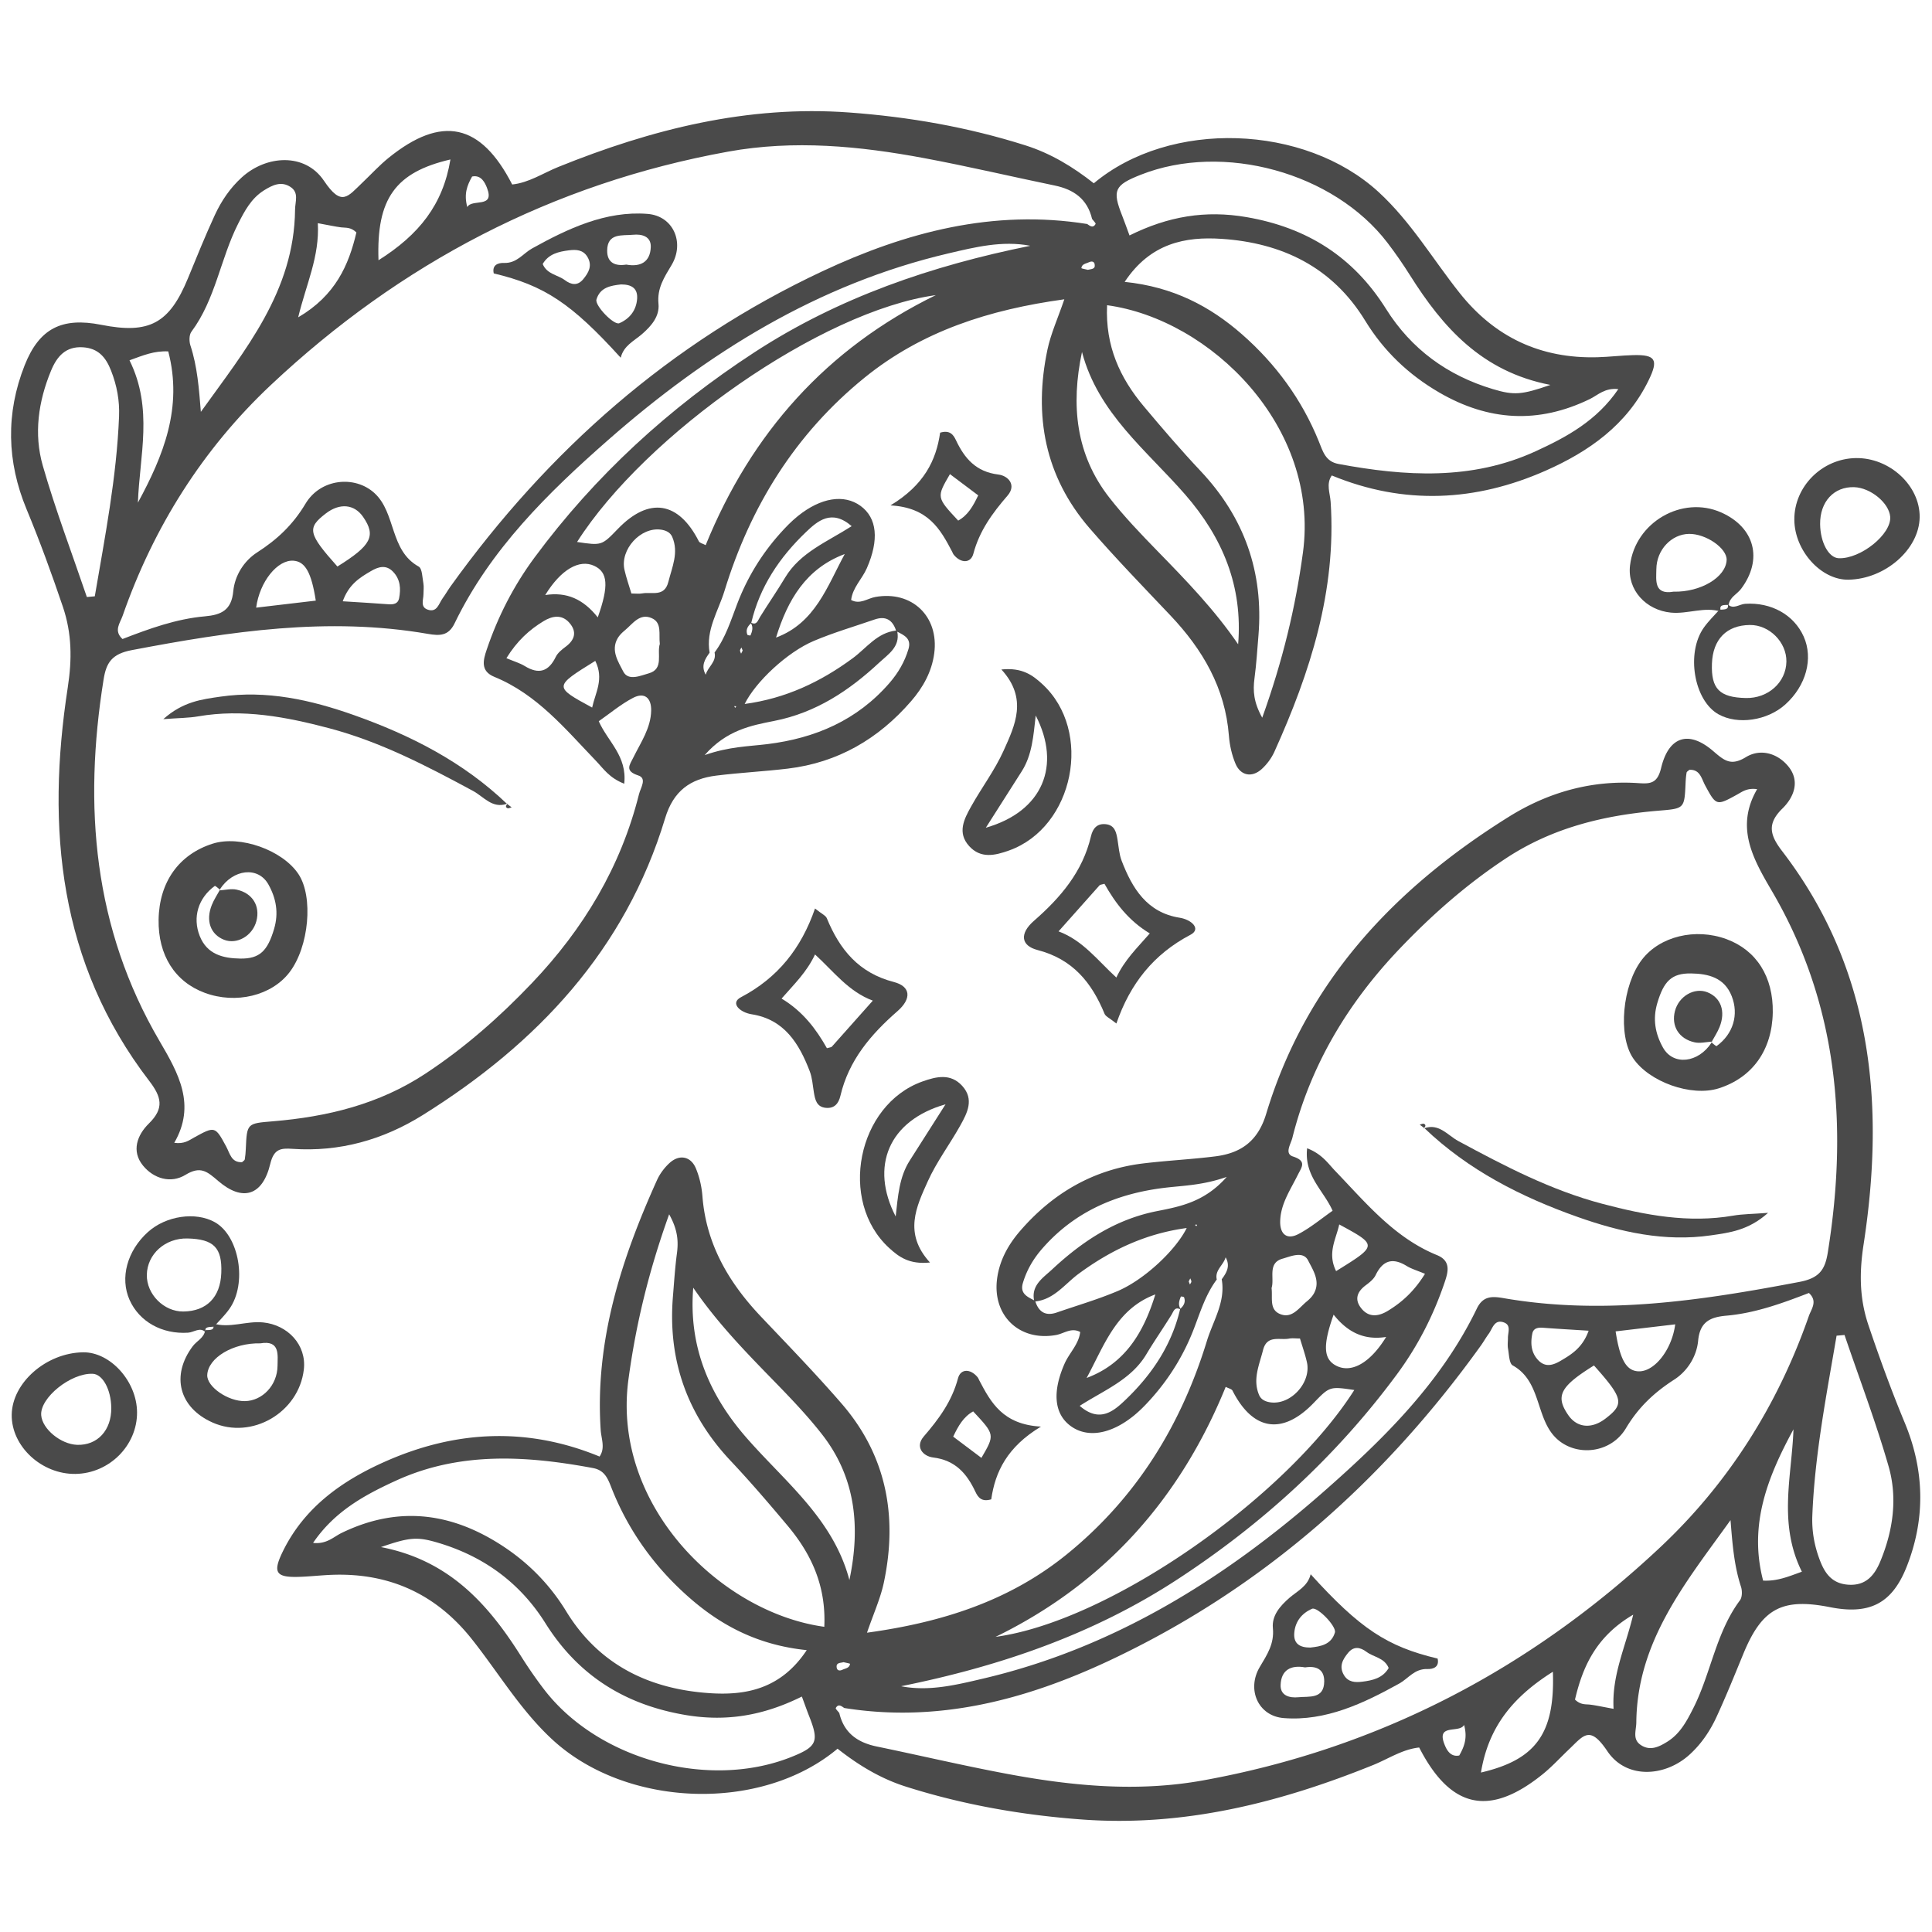 <svg version="1.1" id="Calque_1" xmlns="http://www.w3.org/2000/svg" x="0" y="0" viewBox="0 0 1080 1080" style="enable-background:new 0 0 1080 1080" xml:space="preserve"><style>.st0{fill:#4a4a4a}</style><path class="st0" d="M913.02 198.51c-6.7.17-13.38 1.01-20.08 1.19-31.65.85-57.33-11.14-77.05-35.99-14.98-18.88-27.26-39.86-45.28-56.39-41.38-37.96-116.55-40.57-159.16-4.86-11.5-9.05-23.87-16.65-38.19-21.19-32.14-10.2-65.08-15.94-98.57-18.39-56.8-4.16-110.39 9.35-162.56 30.43-8.54 3.45-16.46 8.84-25.81 9.82-17.58-34.27-39.37-38.89-69.05-14.93-5.2 4.2-9.75 9.2-14.61 13.82-8.34 7.93-11.66 13.76-21.56-.97-10.57-15.71-32.12-14.43-45.92-1.91-6.6 5.99-11.46 13.22-15.12 21.14-5.33 11.55-10.09 23.36-14.93 35.13-10.44 25.43-21.61 31.49-48.54 26.16-22.05-4.36-34.65 2.02-42.81 22.63-10.62 26.84-9.96 53.89 1.04 80.39 7.46 17.97 14.1 36.18 20.33 54.6 5.07 15 5.15 29.39 2.72 45.18-12.1 78.7-4.96 153.99 45.51 219.81 6.85 8.93 8.62 15.28-.16 23.88-6.46 6.34-9.98 15.37-3.23 23.57 6.02 7.32 15.56 10.07 23.64 5.14 8.48-5.17 12.12-1.94 18.41 3.45 13.65 11.71 24.8 8.13 29.03-9.58 2.03-8.48 5.89-8.88 12.44-8.43 26.34 1.82 50.7-5.07 72.79-18.87 63.9-39.91 113.23-92.19 135.52-165.97 4.65-15.39 14.17-22 28.56-23.8 13.3-1.66 26.72-2.31 40.03-3.91 27.93-3.35 50.63-16.58 68.89-37.67 6.69-7.72 11.58-16.46 12.95-26.8 2.73-20.62-12.5-35.18-32.97-31.47-4.45.81-8.51 4.36-13.49 1.68.83-6.95 6.12-11.7 8.77-17.75 6.94-15.88 5.79-28.13-3.57-34.9-9.17-6.62-22.09-4.63-34.95 5.71-3.63 2.92-6.93 6.33-10.04 9.82-10.36 11.62-18.33 24.69-23.9 39.29-3.56 9.34-6.54 19.01-12.65 27.18 1.2 5.2-3.68 7.89-4.95 12.4-2.79-4.98-.46-8.66 2.18-12.29-2.24-12.66 4.83-23.2 8.28-34.43 14.48-47.28 39.55-87.84 78.28-119.27 32.2-26.13 69.83-38.08 111.73-43.85-3.64 10.67-7.55 19.19-9.44 28.14-7.76 36.86-1.51 70.86 23.59 99.87 14.47 16.72 29.91 32.63 45.13 48.69 18.03 19.03 30.65 40.51 32.72 67.32.41 5.28 1.64 10.72 3.68 15.59 2.82 6.73 9.21 7.94 14.65 3 2.9-2.64 5.46-6.07 7.07-9.63 20.04-44.4 34.76-90.03 31.47-139.71-.33-4.92-2.66-10.07.63-14.8 40.49 16.7 80.49 14.57 119.48-2.64 24.18-10.67 45.62-25.66 57.73-50.74 5.48-11.26 3.85-14.21-8.66-13.89zm-462.51 98.95c6.55-6.26 14.39-13.06 25.58-3.34-13.64 8.75-28.77 14.65-37.22 28.77-4.46 7.44-9.42 14.59-13.99 21.96-1.26 2.04-1.81 4.75-4.91 3.29 4.72-20.18 15.88-36.66 30.54-50.68zm21.71 12.25c-9.81 18.05-16.47 38.54-38.41 46.7 6.48-21.04 16.74-38.6 38.41-46.7zm-52.42 38.72c1.37 2.24.69 4.53-.26 6.77-.05.12-1.64-.07-1.77-.4-1-2.63.12-4.65 2.03-6.37zm35.14 9.84c11.04-4.67 22.63-8.04 33.98-11.97 6.25-2.16 10.05.29 11.98 6.19-10.55 1.14-16.54 9.81-24.2 15.45-18.06 13.31-37.57 22.51-60.43 25.59 6.12-12.38 23.73-28.94 38.67-35.26zm-40.45 3.69.66 1.71c-.29.58-.58 1.15-.87 1.73-.22-.61-.63-1.22-.6-1.81.03-.56.52-1.09.81-1.63zm-2.89 32.85-.65.9-.54-.97 1.19.07zm21.23 8.18c23.31-4.59 41.89-16.95 58.7-32.62 4.92-4.59 11.7-8.75 10.07-17.24 3.86 2 7.98 3.8 6.26 9.63-2.12 7.16-5.76 13.41-10.67 19.07-18.06 20.81-41.46 30.84-68.24 34.14-10.55 1.3-21.27 1.33-35.04 6.13 12.27-13.97 25.96-16.56 38.92-19.11zM637.66 97.7c46.18-18.26 107.94-1.28 137.96 38.04 4.47 5.85 8.68 11.94 12.6 18.17 18.32 29.07 40.09 53.87 78.47 61.26-16.02 5.53-20.22 5.93-32.21 2.33-25.36-7.61-45.55-22.3-59.71-44.86-18.19-28.99-44.04-45.43-77.95-51.27-22.97-3.96-43.85-.46-65.42 10.25-1.8-4.86-2.88-7.98-4.1-11.04-5.63-14.23-4.36-17.06 10.36-22.88zm-373.75.98c5.18-1.11 7.29 3.7 8.33 6.37 4.53 11.68-8.49 5.85-11.02 10.71-2.01-7.35-.06-12.21 2.69-17.08zm-12.12-9.54c-4.17 25.28-17.54 42.06-40.21 56.34-1.21-34.49 9.46-49.17 40.21-56.34zm-74.13 35.62c6.53 1.2 9.73 1.91 12.97 2.33 2.59.34 5.34-.29 8.6 2.84-4.29 18.34-11.77 35.31-32.54 47.45 4.47-18.6 12.02-33.92 10.97-52.62zm-70.65 60.66c13.46-18.08 16.19-40.74 26.08-60.3 3.64-7.19 7.35-14.24 14.47-18.7 4.68-2.93 9.6-5.37 14.85-1.9 4.83 3.19 2.58 8.06 2.53 12.67-.44 45.63-27.87 78.45-52.66 113.04-1.05-12.94-1.94-25.28-5.86-37.2-.73-2.29-.72-5.86.59-7.61zm-12.96 11.01c8.23 31.39-2.71 58.3-16.96 84.56.92-26.27 8.71-52.53-4.7-79.58 7.8-2.82 13.73-5.35 21.66-4.98zm-70.14 63.86c-5.09-17.75-2.5-35.88 4.62-53.08 3.29-7.94 8.17-13.73 17.91-13.07 8.55.58 12.75 5.62 15.68 13.14 3.24 8.29 4.78 16.66 4.43 25.48-1.35 33.99-7.87 67.22-13.56 100.58-1.48.13-2.96.26-4.44.4-8.31-24.46-17.52-48.65-24.64-73.45zm332.91 173.2c4.97 1.62 1.29 6.86.39 10.44-10.18 40.69-31.04 75.33-59.76 105.51-18.08 19-37.59 36.2-59.59 50.71-26.03 17.18-54.93 24.14-85.35 26.67-14.46 1.2-14.47 1.07-15.11 15.47-.09 1.95-.24 3.91-.57 5.83-.09.53-.91.94-1.54 1.55-6.02.26-6.73-4.82-8.89-8.83-6.11-11.32-6.31-11.36-17.87-4.97-2.95 1.63-5.54 3.74-11.12 2.98 12.27-21.2 2.44-38.7-8.19-56.83-37.02-63.15-42.68-131.4-31.31-202.2 1.51-9.39 4.57-14.27 15.78-16.4 54.86-10.44 109.64-18.76 165.49-9.08 6.62 1.15 11.53 1.17 14.93-5.86 19.98-41.36 52.2-72.98 85.87-102.54 55.46-48.69 117.16-87.17 190.19-104.29 14.97-3.51 30.02-7.24 45.55-4.3.03.03.04.05.07.08-54.77 11.06-106.95 28.78-154.14 59.57-47.65 31.07-88.96 68.83-122.85 114.67-11.69 15.82-20.47 32.98-26.73 51.5-1.94 5.74-3.69 11.95 4.28 15.2 23.86 9.74 39.69 29.16 56.86 47.02 4.06 4.22 7.36 9.47 15.74 12.71 1.72-15.52-9.19-23.5-14.24-34.93 6.22-4.33 12.27-9.45 19.13-13.04 6.41-3.36 10.32-.04 10.17 7.1-.2 9.79-5.76 17.69-9.88 26.05-2.16 4.36-5.1 7.67 2.69 10.21zm-168.21-116.8c-16.43-18.43-17.09-21.51-6.46-29.67 7.79-5.98 15.93-5.22 20.85 1.96 7.31 10.63 4.55 15.95-14.39 27.71zm18.67 2.6c4.13-2.42 8.49-3.88 12.52.39 4.03 4.26 4.33 9.47 3.29 14.78-.6 3.09-3.16 3.54-6.02 3.32-7.85-.6-15.72-1.03-25.48-1.66 3.41-9.49 9.54-13.23 15.69-16.83zm-30.76 16.46c-11.07 1.3-22.12 2.61-33.33 3.93 1.94-14.57 11.99-26.94 20.92-26.24 6.51.51 9.99 6.65 12.41 22.31zm156.24 33.69c5.05 10.16.01 17.85-1.75 26.09-21.51-11.68-21.51-11.68 1.75-26.09zm-22.08-2.26c-4.01 8.27-9.47 9.96-17.32 5.16-2.74-1.68-5.95-2.59-10.28-4.41 6.05-9.77 12.87-15.92 20.85-20.75 4.85-2.93 10.17-3.85 14.37.99 4.32 4.98 3.07 9.53-2.14 13.38-2.09 1.56-4.39 3.39-5.48 5.63zm23.47-22.08c-8.1-10.21-17.41-14.35-29.37-12.46 8.77-14.32 19.11-20.23 27.46-16.3 7.45 3.52 8.26 10.98 1.91 28.76zm28.46 31.32c-4.39 1.21-11.42 4.49-14.23-1.07-2.7-5.36-7.08-11.68-3.11-18.57.96-1.67 2.46-3.13 3.98-4.38 4.42-3.64 8.29-9.83 15.06-6.86 5.91 2.59 3.84 9.04 4.53 14.43-1.76 5.45 2.46 14.05-6.23 16.45zm11.01-51.18c-2.19 8.72-9.25 5.48-14.57 6.47-1.83.34-3.78.05-6.1.05-1.35-4.54-2.87-8.8-3.86-13.19-2.59-11.38 8.99-24.05 20.33-22.5 2.81.39 5.26 1.5 6.36 4.06 3.76 8.72-.07 16.81-2.16 25.11zm20.85-20.5c-1.65-.88-3.33-1.2-3.8-2.12-11.38-22.41-27.89-24.98-45.29-6.96-9.02 9.35-9.02 9.35-22.8 7.31 38.19-60.07 136.62-129.31 200.54-137.99-61.06 29.78-103.17 77.17-128.65 139.76zm65.23-153.09c-85.01 39.87-153.21 100.07-207.8 176.09-1.56 2.17-2.87 4.53-4.46 6.69-2.17 2.97-3.09 8.23-8.44 6.33-4.2-1.5-2.27-5.54-2.28-8.66-.01-2.01.3-4.07-.05-6.01-.61-3.26-.62-8.26-2.64-9.38-16.31-9.07-12.57-29.95-24.71-41.07-10.93-10.01-30.11-8.2-38.56 5.95-7.07 11.83-15.83 20.01-27.03 27.22-7.33 4.72-12.51 12.9-13.34 21.73-.99 10.55-6.71 13.19-15.78 13.99-16.13 1.41-31.26 6.94-46.14 12.69-5.08-4.64-1.35-8.91.05-12.93 17.31-49.65 44.86-93.33 82.91-129.09 72.33-68 157.29-112.6 255.57-130.43 36.88-6.69 73.47-3.14 109.85 3.67 24.33 4.55 48.45 10.25 72.7 15.26 10.71 2.21 18.32 7.58 20.92 18.7.7.96 2.21 2.38 1.96 2.82-1.37 2.48-3.1 1.14-4.7 0-52.41-8.39-101.3 4.52-148.03 26.43zm148.4-.82c-1.28-.31-3.64-.76-3.62-.93.28-2.38 2.52-2.49 4.22-3.29 1.53-.72 2.91-.53 3.21 1.09.56 2.98-2.07 2.63-3.81 3.13zm84.02 209.33c-13.33-19.52-29.19-35.81-45.09-52.12-9.33-9.58-18.65-19.3-26.87-29.82-18.84-24.11-21.61-51.72-15.33-81.47 9.01 34.23 36.1 54.96 57.6 79.61 21.13 24.23 32.36 51.49 29.69 83.8zm36.22-51.24c-4.16 30.73-11.29 60.35-22.75 92.28-4.8-8.59-5.27-15-4.33-22 1.06-7.96 1.56-15.99 2.22-24 2.89-35.41-7.89-65.92-32.29-91.84-11.02-11.7-21.5-23.93-31.83-36.25-13.24-15.8-21.56-33.56-20.5-56.5 57.83 7.9 119.01 67.97 109.48 138.31zm130.03-56.63c-35.63 16.33-72.83 14.03-110.18 7.06-7.24-1.35-8.66-6.9-10.98-12.64-9.45-23.33-24.07-43.29-42.89-59.79-17.89-15.69-38.47-26.56-65.63-29.35 14.42-21.75 34.05-25.4 54.21-24.05 33.67 2.24 61.86 15.68 80.26 45.77 10.29 16.83 24.14 30.1 41.32 40.09 27.56 16.02 55.43 17.69 84.23 3.7 4.49-2.18 8.37-6.41 15.93-5.56-12.02 17.71-28.99 26.85-46.27 34.77z"/><path class="st0" d="M499.65 548.94c-19.66-5.09-30.26-18.16-37.46-35.66-.62-1.5-2.78-2.36-6.59-5.42-7.72 22.34-20.83 38.78-41.4 49.59-6.26 3.29-.52 8.52 6.01 9.54 18.27 2.88 26.51 16.39 32.45 31.88 1.41 3.68 1.64 7.81 2.3 11.76.68 4.08 1.51 8.12 6.58 8.65 4.81.5 7.22-2.29 8.26-6.73 4.64-19.81 16.97-34.27 31.89-47.3 8.03-7.01 7.43-13.86-2.04-16.31zm-34.63 36.14c-.38.42-1.24.41-2.77.87-6-10.63-13.4-20.56-25.34-27.74 7.21-8.28 13.93-14.61 18.7-24.66 10.52 9.64 18.72 20.76 32.3 25.81-8.08 9.1-15.46 17.43-22.89 25.72zM582.65 382.4c-5.39-4.94-11.2-9.36-22.86-8.15 14.91 16.26 7.61 31.22 1.21 45.43-4.91 10.89-12.27 20.64-18.13 31.14-3.93 7.04-7.91 14.66-1.1 22.16 6.49 7.16 14.51 5.23 22.27 2.46 36.39-13 47.17-66.85 18.61-93.04zm-31.56 80.3c7.95-12.48 14.01-21.98 20.05-31.5 5.84-9.18 6.55-19.8 7.83-31.22 14.43 27.92 3.99 53.63-27.88 62.72zM46.37 755.95c-20.58.34-39.6 17.02-39.82 34.92-.22 17.65 16.75 33.36 35.69 33.06 18.9-.3 34.49-15.93 34.37-34.45-.1-17.31-14.97-33.78-30.24-33.53zm-3.23 51.72c-9.13-.31-19.47-8.8-20.11-16.51-.8-9.74 16.5-23.69 28.77-23.21 5.6.22 10.27 8.78 10.4 19.02.15 12.54-7.72 21.08-19.06 20.7zM147.03 739.24c-9.5-.93-18.75 3.5-28.1.52 1.64 4.2-1.64 3.67-4.23 3.79-.55 4.34-4.69 5.97-6.96 9-12.3 16.43-7.66 34.31 11.1 42.66 21.88 9.73 48.16-5.51 51-29.58 1.64-13.83-9.01-25.03-22.81-26.39zm8.11 24.26c-.1 10.94-8.53 19.58-18.22 19.74-9.5.16-21.35-8.06-21.07-14.6.42-9.64 14.53-18.05 29.69-17.7 11.09-1.9 9.65 6.47 9.6 12.56zM118.13 739.55c.27.1.54.13.8.21-.09-.24-.13-.43-.26-.7-.03.01-.07.01-.1.01-.15.16-.29.32-.44.48z"/><path class="st0" d="M119.61 741.58c2.92-3.25 6.08-6.32 8.6-9.86 10.13-14.21 5.56-40.84-8.13-48.51-10.74-6.01-27.31-3.58-37.36 5.48-11.66 10.5-15.78 25.71-10.28 37.99 5.45 12.18 18.18 19.26 32.74 18.3 3.23-.22 6.73-3.37 9.71-.25-.93-3.48 2.47-2.76 4.72-3.15zm-17.12-8.44c-10.86.11-20.57-9.62-20.41-20.46.17-11.61 10.23-20.65 22.68-20.37 14.74.33 19.48 5.15 18.94 19.29-.5 13.57-8.22 21.4-21.21 21.54z"/><path class="st0" d="M113.84 742.21c.11.41.24.83.48 1.36.12-.01.26-.01.38-.02.01-.08.04-.15.05-.23-.29-.46-.6-.78-.91-1.11zM544.11 309.56c3.41-12.87 10.69-22.76 19.12-32.52 5.09-5.88.44-11.09-5.19-11.78-12.39-1.51-18.84-8.95-23.66-19.2-1.41-2.99-3.39-5.84-8.84-4.19-2.21 15.47-9 29.34-27.77 40.65 21.27 1.18 27.94 13.44 34.46 25.84.31.59.53 1.26.95 1.77 3.96 4.85 9.5 4.83 10.93-.57zm-8.47-18.54c-12.16-13.03-12.16-13.03-4.61-25.98 5.26 3.96 10.49 7.89 15.79 11.87-2.87 6.03-5.73 11.09-11.18 14.11zM118.9 471.61c-18.89 5.99-29.89 21.44-30.24 42.45-.33 19.86 9.09 34.78 25.86 40.96 17.41 6.41 37.3 1.58 47.31-11.5 10.91-14.25 13.46-42.21 5-54.91-8.93-13.43-32.66-21.85-47.93-17zm34.32 47.66c-3.63 12.24-7.98 16.75-18.91 16.58-9.6-.15-18.61-2.3-22.69-12.7-4.06-10.34-.85-21.13 8.43-27.89.3-.22 1.8 1.21 2.81 1.97 7.4-11.46 21.43-13.08 27.17-2.84 4.37 7.81 5.83 15.96 3.19 24.88zM123.18 389.44c-10.21 1.48-20.87 2.7-31.89 12.57 8.91-.68 14.25-.65 19.43-1.55 25.02-4.31 49.11.24 73.19 6.6 28.72 7.58 54.69 21.14 80.59 35.12 5.82 3.14 10.73 10.01 18.87 7.15-24.51-23.42-53.93-38.39-85.51-49.58-24.15-8.55-48.87-14.05-74.68-10.31zM283.94 449.15c-.19.08-.37.12-.56.19.04.04.08.07.12.1l.12-.08c-.05.03-.12.08-.12.08.03.02.05.04.08.06.11-.12.2-.24.36-.35z"/><path class="st0" d="M283.64 451.78c.6.27 1.58-.28 2.38-.47l-2.45-1.82c-.93.9-1.01 1.8.07 2.29zM362.02 119.57c-23.46-1.85-44.73 8.32-64.54 19.29-5.08 2.81-8.54 8.39-15.76 8.13-3.11-.11-6.8.99-5.71 5.85 28.21 6.7 43.35 16.67 70.97 47.13 1.68-6.8 7.41-9.32 11.86-13.17 5.19-4.5 9.95-9.92 9.26-16.95-.85-8.75 3.2-14.79 7.34-21.74 7.4-12.45.98-27.4-13.42-28.54zm-36 36.51c-3.13 3.79-6.69 3.2-10.29.5-3.98-2.99-9.95-3.21-12.36-9 3.3-5.68 9-6.94 14.77-7.66 3.87-.48 7.85-.38 10.28 3.76 2.86 4.89.58 8.78-2.4 12.4zm20.18 24.6c-3.01 1.29-13.77-9.87-12.78-13.25 2.01-6.86 8.09-7.8 13.74-8.43 5.82-.02 9.44 2.09 8.99 8.1-.49 6.5-4.26 11.13-9.95 13.58zm3.88-32.77c-6.08.97-10.72-.93-10.67-7.8.07-10.03 8.42-8.28 14.48-8.88 4.77-.47 10.11.78 9.9 6.86-.29 8.29-5.66 11.3-13.71 9.82zM122.74 497.73c.08-.14.16-.27.23-.41-.04-.03-.08-.07-.12-.09-.12.18-.25.35-.36.53l.25-.03zM125.18 525.31c7.24 2.89 15.99-2.15 18.16-10.47 2.18-8.36-2.14-15.6-11.07-17.53-3-.65-6.33.2-9.52.42-1.49 2.7-3.2 5.3-4.34 8.14-3.52 8.78-.76 16.43 6.77 19.44z"/><g><path class="st0" d="M166.63 881.49c6.7-.17 13.38-1.01 20.08-1.19 31.65-.85 57.33 11.14 77.05 35.99 14.99 18.88 27.27 39.86 45.28 56.39 41.38 37.96 116.55 40.57 159.16 4.86 11.5 9.05 23.87 16.65 38.19 21.19 32.14 10.2 65.08 15.94 98.57 18.39 56.8 4.16 110.39-9.35 162.56-30.43 8.54-3.45 16.46-8.84 25.81-9.82 17.58 34.27 39.37 38.89 69.04 14.93 5.2-4.2 9.75-9.2 14.61-13.82 8.34-7.93 11.66-13.76 21.56.97 10.57 15.71 32.12 14.43 45.92 1.91 6.6-5.99 11.46-13.22 15.11-21.14 5.33-11.55 10.09-23.36 14.93-35.13 10.44-25.43 21.61-31.49 48.54-26.16 22.05 4.36 34.65-2.02 42.8-22.63 10.62-26.84 9.96-53.89-1.04-80.39-7.46-17.97-14.1-36.18-20.32-54.6-5.07-15-5.15-29.39-2.72-45.18 12.1-78.7 4.96-153.99-45.51-219.81-6.85-8.93-8.62-15.28.16-23.88 6.46-6.34 9.98-15.37 3.23-23.57-6.02-7.32-15.56-10.07-23.64-5.14-8.48 5.17-12.12 1.94-18.41-3.45-13.65-11.71-24.8-8.13-29.03 9.58-2.03 8.48-5.89 8.88-12.44 8.43-26.34-1.82-50.7 5.07-72.79 18.87-63.9 39.91-113.23 92.19-135.52 165.97-4.65 15.39-14.17 22-28.56 23.8-13.3 1.66-26.72 2.31-40.03 3.91-27.93 3.35-50.63 16.58-68.89 37.67-6.69 7.72-11.58 16.46-12.95 26.8-2.73 20.62 12.5 35.18 32.97 31.47 4.45-.81 8.51-4.36 13.49-1.68-.83 6.95-6.12 11.7-8.77 17.75-6.94 15.88-5.79 28.13 3.57 34.9 9.17 6.62 22.09 4.63 34.95-5.71 3.63-2.92 6.93-6.33 10.04-9.82 10.36-11.62 18.33-24.69 23.9-39.29 3.56-9.34 6.54-19.01 12.65-27.18-1.2-5.2 3.67-7.89 4.95-12.4 2.79 4.98.46 8.66-2.18 12.29 2.24 12.66-4.83 23.2-8.28 34.43-14.48 47.28-39.55 87.84-78.28 119.27-32.2 26.13-69.83 38.08-111.73 43.85 3.64-10.66 7.55-19.19 9.44-28.14 7.76-36.86 1.51-70.86-23.59-99.87-14.47-16.72-29.91-32.63-45.13-48.69-18.03-19.03-30.65-40.51-32.72-67.32-.41-5.28-1.64-10.72-3.68-15.59-2.82-6.73-9.21-7.94-14.65-3-2.9 2.64-5.46 6.06-7.07 9.63-20.04 44.4-34.76 90.03-31.47 139.71.33 4.92 2.66 10.07-.63 14.8-40.49-16.7-80.49-14.57-119.48 2.64-24.18 10.67-45.62 25.66-57.74 50.74-5.45 11.26-3.82 14.21 8.69 13.89zm462.51-98.95c-6.55 6.26-14.39 13.06-25.58 3.34 13.64-8.75 28.77-14.65 37.22-28.77 4.46-7.44 9.42-14.59 13.99-21.96 1.26-2.04 1.81-4.75 4.91-3.29-4.72 20.18-15.87 36.66-30.54 50.68zm-21.71-12.25c9.81-18.05 16.48-38.54 38.41-46.7-6.48 21.04-16.74 38.61-38.41 46.7zm52.43-38.72c-1.37-2.24-.69-4.53.26-6.77.05-.12 1.64.07 1.77.4.99 2.63-.13 4.65-2.03 6.37zm-35.14-9.84c-11.04 4.67-22.63 8.04-33.98 11.97-6.25 2.16-10.05-.29-11.98-6.19 10.55-1.14 16.54-9.81 24.19-15.45 18.07-13.31 37.57-22.51 60.43-25.59-6.12 12.38-23.73 28.94-38.66 35.26zm40.44-3.69-.66-1.71c.29-.57.58-1.15.87-1.73.22.61.63 1.22.6 1.81-.02.57-.52 1.09-.81 1.63zm2.89-32.85.65-.9.54.97-1.19-.07zm-21.23-8.18c-23.31 4.59-41.88 16.95-58.7 32.62-4.92 4.59-11.7 8.75-10.07 17.24-3.86-1.99-7.98-3.8-6.26-9.63 2.12-7.16 5.76-13.41 10.67-19.07 18.06-20.81 41.46-30.84 68.24-34.14 10.55-1.3 21.27-1.33 35.05-6.13-12.28 13.97-25.97 16.56-38.93 19.11zM442 982.3c-46.18 18.26-107.94 1.28-137.96-38.04-4.47-5.85-8.68-11.94-12.61-18.17-18.32-29.07-40.09-53.87-78.47-61.26 16.02-5.53 20.22-5.93 32.21-2.33 25.36 7.61 45.55 22.3 59.71 44.86 18.19 28.99 44.04 45.43 77.95 51.27 22.97 3.96 43.85.46 65.42-10.25 1.8 4.86 2.88 7.98 4.1 11.04 5.63 14.23 4.36 17.06-10.35 22.88zm373.74-.98c-5.18 1.11-7.3-3.7-8.33-6.37-4.53-11.68 8.49-5.85 11.02-10.71 2.02 7.35.06 12.21-2.69 17.08zm12.12 9.54c4.17-25.28 17.54-42.06 40.21-56.34 1.22 34.49-9.46 49.17-40.21 56.34zM902 955.25c-6.53-1.2-9.73-1.91-12.97-2.33-2.59-.34-5.34.29-8.6-2.84 4.29-18.34 11.77-35.31 32.54-47.46-4.48 18.6-12.03 33.92-10.97 52.63zm70.64-60.66c-13.46 18.08-16.19 40.74-26.08 60.3-3.64 7.19-7.35 14.24-14.47 18.7-4.68 2.93-9.6 5.37-14.85 1.9-4.83-3.19-2.58-8.06-2.53-12.68.44-45.63 27.87-78.45 52.66-113.04 1.05 12.94 1.94 25.28 5.85 37.21.74 2.28.73 5.85-.58 7.61zm12.96-11.02c-8.23-31.39 2.71-58.3 16.96-84.56-.92 26.27-8.71 52.54 4.7 79.58-7.8 2.82-13.73 5.35-21.66 4.98zm70.14-63.86c5.09 17.75 2.5 35.88-4.62 53.08-3.29 7.94-8.17 13.73-17.91 13.07-8.55-.58-12.75-5.62-15.68-13.14-3.24-8.28-4.78-16.66-4.43-25.48 1.35-33.99 7.87-67.22 13.56-100.58 1.48-.13 2.96-.26 4.44-.4 8.31 24.46 17.52 48.65 24.64 73.45zm-332.91-173.2c-4.97-1.62-1.29-6.86-.39-10.44 10.18-40.69 31.04-75.33 59.76-105.51 18.08-18.99 37.59-36.2 59.59-50.71 26.03-17.18 54.93-24.14 85.35-26.67 14.46-1.2 14.46-1.07 15.11-15.47.09-1.95.24-3.91.57-5.83.09-.53.91-.94 1.54-1.55 6.02-.27 6.73 4.82 8.89 8.83 6.11 11.32 6.31 11.36 17.87 4.97 2.95-1.63 5.54-3.74 11.12-2.98-12.27 21.2-2.44 38.7 8.19 56.83 37.02 63.15 42.68 131.4 31.31 202.2-1.51 9.39-4.57 14.27-15.78 16.4-54.86 10.44-109.64 18.77-165.49 9.08-6.62-1.15-11.53-1.17-14.93 5.87-19.98 41.36-52.2 72.98-85.87 102.54-55.45 48.69-117.16 87.17-190.19 104.29-14.97 3.51-30.02 7.24-45.55 4.3a.5.5 0 0 0-.07-.08c54.77-11.06 106.96-28.78 154.14-59.57 47.64-31.08 88.95-68.84 122.84-114.69 11.7-15.82 20.47-32.98 26.73-51.5 1.94-5.74 3.69-11.95-4.28-15.2-23.86-9.73-39.69-29.16-56.86-47.02-4.06-4.22-7.36-9.47-15.74-12.71-1.72 15.52 9.19 23.51 14.24 34.93-6.22 4.33-12.27 9.45-19.13 13.04-6.41 3.36-10.32.04-10.17-7.1.2-9.79 5.76-17.69 9.88-26.05 2.17-4.35 5.11-7.66-2.68-10.2zm168.21 116.8c16.43 18.43 17.09 21.51 6.46 29.67-7.79 5.98-15.93 5.22-20.85-1.96-7.3-10.63-4.54-15.95 14.39-27.71zm-18.67-2.6c-4.13 2.42-8.49 3.88-12.52-.39-4.03-4.26-4.33-9.47-3.29-14.78.6-3.09 3.16-3.54 6.02-3.32 7.85.6 15.72 1.03 25.48 1.66-3.41 9.49-9.54 13.23-15.69 16.83zm30.77-16.46c11.07-1.31 22.12-2.61 33.32-3.93-1.93 14.57-11.99 26.94-20.92 26.24-6.51-.51-9.98-6.65-12.4-22.31zm-156.25-33.69c-5.05-10.16-.01-17.85 1.75-26.09 21.52 11.68 21.52 11.68-1.75 26.09zm22.09 2.26c4.01-8.27 9.47-9.96 17.32-5.16 2.74 1.68 5.95 2.59 10.28 4.41-6.05 9.77-12.88 15.92-20.85 20.75-4.85 2.93-10.17 3.85-14.37-.99-4.32-4.98-3.07-9.53 2.14-13.38 2.09-1.56 4.39-3.39 5.48-5.63zM745.5 734.9c8.1 10.21 17.41 14.35 29.37 12.46-8.77 14.32-19.11 20.23-27.46 16.3-7.45-3.52-8.26-10.98-1.91-28.76zm-28.46-31.32c4.39-1.21 11.42-4.49 14.23 1.07 2.7 5.36 7.08 11.68 3.11 18.57-.96 1.67-2.47 3.13-3.98 4.38-4.42 3.64-8.29 9.83-15.06 6.86-5.91-2.59-3.84-9.03-4.53-14.43 1.77-5.45-2.46-14.05 6.23-16.45zm-11.01 51.18c2.19-8.72 9.25-5.48 14.57-6.47 1.83-.34 3.78-.05 6.1-.05 1.35 4.54 2.87 8.8 3.86 13.19 2.59 11.38-8.99 24.05-20.33 22.5-2.81-.38-5.26-1.5-6.36-4.05-3.76-8.73.07-16.82 2.16-25.12zm-20.85 20.5c1.65.88 3.33 1.2 3.8 2.12 11.38 22.41 27.89 24.98 45.29 6.96 9.02-9.35 9.02-9.35 22.79-7.31-38.19 60.07-136.62 129.31-200.54 137.99 61.07-29.78 103.18-77.17 128.66-139.76zm-65.22 153.09c85.01-39.87 153.21-100.07 207.8-176.09 1.56-2.17 2.87-4.53 4.46-6.69 2.18-2.97 3.09-8.23 8.44-6.33 4.2 1.5 2.27 5.54 2.28 8.66.01 2.01-.3 4.07.05 6.01.6 3.26.62 8.26 2.64 9.38 16.31 9.07 12.57 29.95 24.71 41.07 10.93 10.01 30.11 8.19 38.56-5.95 7.07-11.83 15.83-20.01 27.03-27.22 7.33-4.72 12.51-12.9 13.34-21.73.99-10.55 6.71-13.19 15.78-13.99 16.13-1.41 31.26-6.94 46.14-12.69 5.08 4.65 1.35 8.92-.05 12.93-17.31 49.65-44.86 93.33-82.91 129.08-72.34 68.01-157.3 112.61-255.58 130.44-36.88 6.69-73.47 3.14-109.85-3.67-24.33-4.55-48.45-10.25-72.7-15.26-10.71-2.21-18.32-7.58-20.92-18.7-.7-.96-2.21-2.38-1.96-2.82 1.37-2.48 3.1-1.14 4.7 0 52.42 8.39 101.31-4.52 148.04-26.43zm-148.41.82c1.27.31 3.64.76 3.62.93-.29 2.38-2.52 2.49-4.22 3.29-1.53.72-2.9.53-3.21-1.09-.55-2.98 2.07-2.63 3.81-3.13zm-84.02-209.33c13.33 19.52 29.19 35.81 45.09 52.12 9.33 9.58 18.65 19.3 26.87 29.82 18.84 24.11 21.61 51.72 15.33 81.47-9.01-34.23-36.1-54.96-57.6-79.61-21.13-24.23-32.36-51.49-29.69-83.8zm-36.22 51.24c4.16-30.73 11.29-60.35 22.75-92.28 4.8 8.59 5.27 15 4.33 22-1.06 7.96-1.56 15.99-2.22 24-2.89 35.41 7.89 65.92 32.29 91.84 11.02 11.7 21.5 23.93 31.83 36.25 13.24 15.8 21.56 33.56 20.5 56.5-57.82-7.9-119.01-67.97-109.48-138.31zm-130.03 56.64c35.63-16.33 72.83-14.03 110.18-7.07 7.24 1.35 8.66 6.9 10.99 12.65 9.45 23.33 24.06 43.29 42.89 59.79 17.89 15.69 38.47 26.56 65.63 29.35-14.42 21.75-34.05 25.4-54.21 24.05-33.67-2.24-61.86-15.68-80.26-45.77-10.29-16.83-24.14-30.1-41.32-40.09-27.56-16.02-55.43-17.69-84.23-3.7-4.49 2.18-8.37 6.41-15.93 5.56 12.01-17.72 28.99-26.86 46.26-34.77z"/><path class="st0" d="M580 531.07c19.66 5.09 30.26 18.16 37.46 35.66.62 1.5 2.78 2.36 6.6 5.42 7.72-22.34 20.83-38.78 41.4-49.59 6.26-3.29.52-8.52-6.01-9.54-18.27-2.88-26.51-16.39-32.45-31.88-1.41-3.68-1.64-7.82-2.3-11.76-.68-4.08-1.51-8.12-6.58-8.65-4.81-.5-7.22 2.29-8.26 6.73-4.64 19.81-16.97 34.27-31.89 47.3-8.03 7-7.44 13.85 2.03 16.31zm34.63-36.15c.38-.42 1.24-.41 2.77-.87 6 10.63 13.4 20.56 25.34 27.74-7.21 8.28-13.93 14.61-18.7 24.66-10.52-9.64-18.72-20.76-32.3-25.81 8.08-9.1 15.46-17.43 22.89-25.72zM497.01 697.6c5.39 4.94 11.2 9.36 22.86 8.15-14.91-16.26-7.61-31.22-1.21-45.43 4.91-10.89 12.27-20.64 18.13-31.14 3.93-7.04 7.91-14.66 1.1-22.16-6.49-7.16-14.51-5.23-22.27-2.46-36.4 13-47.18 66.85-18.61 93.04zm31.56-80.3c-7.95 12.48-14.01 21.98-20.05 31.5-5.84 9.18-6.55 19.8-7.83 31.22-14.44-27.92-4-53.63 27.88-62.72zM1033.28 324.05c20.58-.34 39.6-17.02 39.82-34.92.22-17.65-16.75-33.36-35.69-33.06-18.9.3-34.49 15.93-34.37 34.45.1 17.31 14.97 33.78 30.24 33.53zm3.24-51.72c9.13.31 19.47 8.8 20.11 16.51.8 9.74-16.5 23.69-28.77 23.21-5.6-.22-10.27-8.78-10.4-19.02-.16-12.54 7.71-21.08 19.06-20.7zM934.02 342.45c9.5.93 18.75-3.5 28.1-.52-1.64-4.2 1.63-3.67 4.22-3.79.55-4.34 4.69-5.97 6.96-9 12.3-16.43 7.66-34.31-11.1-42.66-21.88-9.73-48.16 5.51-51 29.58-1.64 13.84 9.02 25.04 22.82 26.39zm-8.11-24.26c.1-10.94 8.53-19.58 18.22-19.74 9.5-.16 21.35 8.06 21.07 14.6-.42 9.64-14.53 18.05-29.69 17.7-11.09 1.91-9.66-6.47-9.6-12.56z"/><path class="st0" d="M961.52 340.45c-.27-.1-.54-.13-.8-.21.09.24.13.43.26.7.03-.01.07-.01.1-.01.15-.16.3-.32.44-.48zM961.09 340.92c-2.92 3.25-6.08 6.32-8.6 9.86-10.13 14.22-5.56 40.85 8.14 48.51 10.74 6.01 27.31 3.58 37.36-5.48 11.66-10.5 15.77-25.71 10.28-37.98-5.45-12.18-18.18-19.26-32.74-18.3-3.23.22-6.73 3.37-9.71.25.92 3.47-2.48 2.75-4.73 3.14zm17.11 8.45c10.86-.11 20.57 9.62 20.41 20.46-.17 11.61-10.23 20.65-22.68 20.37-14.74-.33-19.48-5.15-18.94-19.29.51-13.58 8.23-21.41 21.21-21.54z"/><path class="st0" d="M965.81 337.79c-.11-.41-.24-.83-.48-1.36-.12.01-.26.01-.39.02-.01.08-.04.15-.05.23.3.46.61.78.92 1.11zM535.54 770.44c-3.41 12.87-10.69 22.76-19.12 32.52-5.08 5.88-.44 11.09 5.19 11.78 12.39 1.51 18.84 8.95 23.66 19.2 1.41 2.99 3.39 5.83 8.84 4.19 2.21-15.47 9-29.34 27.77-40.65-21.27-1.18-27.94-13.44-34.46-25.84-.31-.59-.53-1.26-.95-1.77-3.96-4.85-9.5-4.83-10.93.57zm8.47 18.54c12.16 13.03 12.16 13.03 4.61 25.98-5.26-3.96-10.49-7.89-15.78-11.87 2.87-6.03 5.73-11.09 11.17-14.11zM960.75 608.4c18.89-5.99 29.89-21.44 30.24-42.45.33-19.86-9.09-34.78-25.86-40.96-17.41-6.41-37.3-1.58-47.31 11.5-10.91 14.25-13.46 42.21-5 54.91 8.93 13.42 32.66 21.84 47.93 17zm-34.31-47.66c3.63-12.24 7.98-16.75 18.91-16.58 9.6.15 18.61 2.3 22.69 12.7 4.06 10.34.85 21.13-8.43 27.89-.3.22-1.8-1.21-2.81-1.97-7.4 11.46-21.43 13.08-27.17 2.84-4.38-7.82-5.83-15.97-3.19-24.88zM956.47 690.56c10.21-1.48 20.87-2.7 31.89-12.57-8.91.68-14.25.65-19.43 1.55-25.02 4.31-49.11-.24-73.19-6.6-28.72-7.58-54.69-21.14-80.59-35.12-5.82-3.14-10.73-10.01-18.87-7.15 24.51 23.41 53.93 38.39 85.51 49.57 24.15 8.56 48.87 14.06 74.68 10.32zM795.72 630.85c.19-.08.37-.12.56-.19-.04-.04-.08-.07-.12-.1l-.12.08c.05-.03.12-.08.12-.08-.03-.02-.05-.04-.08-.06-.12.12-.2.24-.36.35z"/><path class="st0" d="M796.01 628.22c-.6-.27-1.58.28-2.38.47l2.45 1.82c.93-.9 1.01-1.81-.07-2.29zM717.63 960.42c23.46 1.85 44.73-8.32 64.54-19.29 5.08-2.81 8.54-8.39 15.76-8.13 3.11.11 6.8-.99 5.71-5.85-28.21-6.7-43.35-16.67-70.97-47.13-1.68 6.8-7.41 9.32-11.86 13.17-5.19 4.5-9.95 9.92-9.26 16.95.85 8.75-3.2 14.78-7.34 21.74-7.4 12.46-.98 27.41 13.42 28.54zm36-36.5c3.13-3.79 6.69-3.2 10.29-.5 3.98 2.99 9.95 3.21 12.36 9-3.3 5.68-9 6.94-14.77 7.66-3.87.48-7.85.38-10.28-3.76-2.86-4.89-.58-8.78 2.4-12.4zm-20.18-24.6c3.01-1.29 13.77 9.87 12.78 13.25-2.01 6.86-8.09 7.8-13.74 8.43-5.82.02-9.44-2.09-8.99-8.1.49-6.5 4.27-11.13 9.95-13.58zm-3.87 32.77c6.08-.98 10.72.93 10.67 7.8-.07 10.03-8.43 8.28-14.48 8.88-4.77.47-10.11-.78-9.9-6.86.29-8.29 5.65-11.3 13.71-9.82zM956.91 582.27c-.08.14-.16.27-.23.41h-.01c.04.03.08.07.12.09.12-.18.25-.34.36-.53l-.24.03zM954.47 554.69c-7.24-2.89-15.99 2.15-18.16 10.47-2.18 8.36 2.14 15.6 11.07 17.53 3 .65 6.33-.2 9.52-.42 1.49-2.7 3.2-5.3 4.34-8.14 3.53-8.78.76-16.43-6.77-19.44z"/></g></svg>